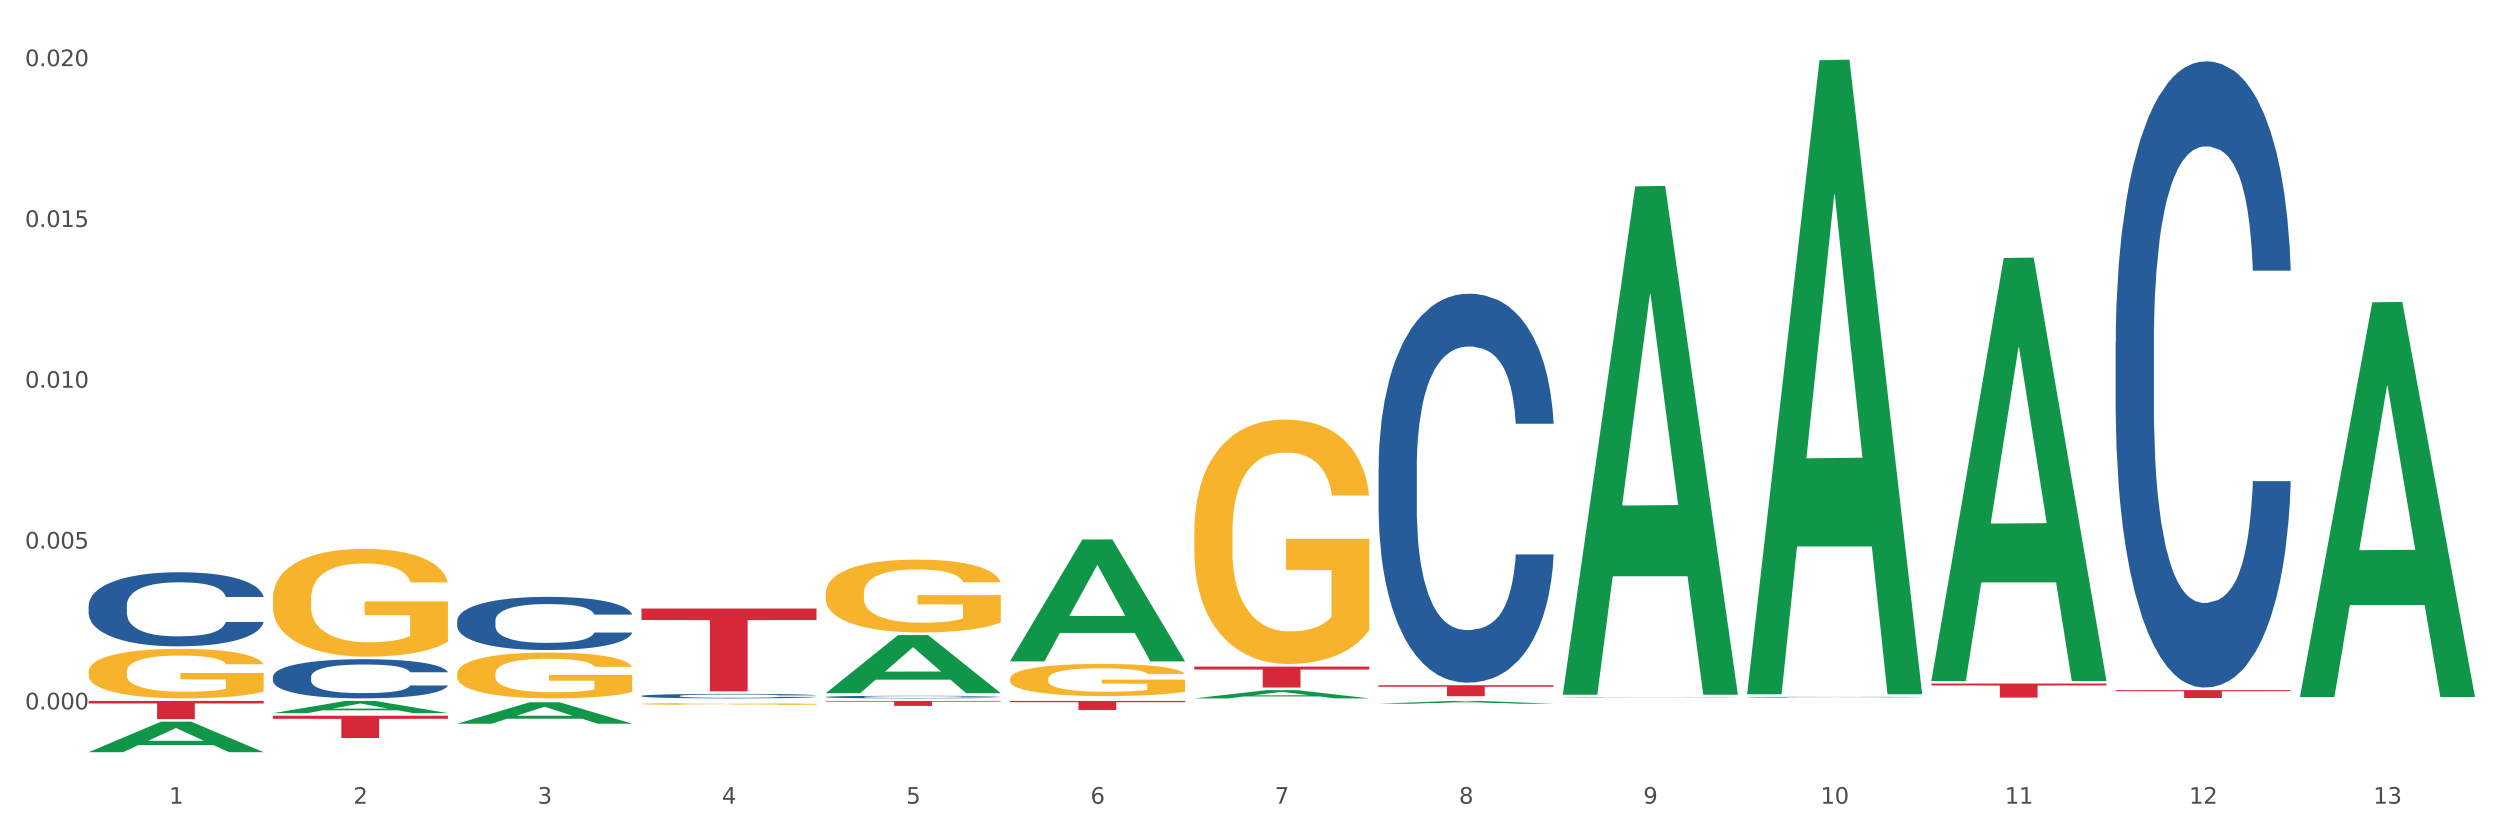<?xml version="1.0" encoding="utf-8" standalone="no"?>
<!DOCTYPE svg PUBLIC "-//W3C//DTD SVG 1.1//EN"
  "http://www.w3.org/Graphics/SVG/1.1/DTD/svg11.dtd">
<svg xmlns:xlink="http://www.w3.org/1999/xlink" width="1080pt" height="360pt" viewBox="0 0 1080 360" xmlns="http://www.w3.org/2000/svg" version="1.1">
 <rect x="0" y="0" width="1080" height="360" fill="#333333" stroke="none"/>
 <defs>
  <style type="text/css">*{stroke-linejoin: round; stroke-linecap: butt}</style>
 </defs>
 <g id="figure_1">
  <g id="patch_1">
   <path d="M 0 360 
L 1080 360 
L 1080 0 
L 0 0 
z
" style="fill: #ffffff; stroke: #ffffff; stroke-linejoin: miter"/>
  </g>
  <g id="axes_1">
   <g id="matplotlib.axis_1">
    <g id="xtick_1">
     <g id="text_1">
      <!-- 1 -->
      <g style="fill: #4d4d4d" transform="translate(73.043 347.204) scale(0.096 -0.096)">
       <defs>
        <path id="DejaVuSans-31" d="M 794 531 
L 1825 531 
L 1825 4091 
L 703 3866 
L 703 4441 
L 1819 4666 
L 2450 4666 
L 2450 531 
L 3481 531 
L 3481 0 
L 794 0 
L 794 531 
z
" transform="scale(0.016)"/>
       </defs>
       <use xlink:href="#DejaVuSans-31"/>
      </g>
     </g>
    </g>
    <g id="xtick_2">
     <g id="text_2">
      <!-- 2 -->
      <g style="fill: #4d4d4d" transform="translate(152.65 347.204) scale(0.096 -0.096)">
       <defs>
        <path id="DejaVuSans-32" d="M 1228 531 
L 3431 531 
L 3431 0 
L 469 0 
L 469 531 
Q 828 903 1448 1529 
Q 2069 2156 2228 2338 
Q 2531 2678 2651 2914 
Q 2772 3150 2772 3378 
Q 2772 3750 2511 3984 
Q 2250 4219 1831 4219 
Q 1534 4219 1204 4116 
Q 875 4013 500 3803 
L 500 4441 
Q 881 4594 1212 4672 
Q 1544 4750 1819 4750 
Q 2544 4750 2975 4387 
Q 3406 4025 3406 3419 
Q 3406 3131 3298 2873 
Q 3191 2616 2906 2266 
Q 2828 2175 2409 1742 
Q 1991 1309 1228 531 
z
" transform="scale(0.016)"/>
       </defs>
       <use xlink:href="#DejaVuSans-32"/>
      </g>
     </g>
    </g>
    <g id="xtick_3">
     <g id="text_3">
      <!-- 3 -->
      <g style="fill: #4d4d4d" transform="translate(232.258 347.204) scale(0.096 -0.096)">
       <defs>
        <path id="DejaVuSans-33" d="M 2597 2516 
Q 3050 2419 3304 2112 
Q 3559 1806 3559 1356 
Q 3559 666 3084 287 
Q 2609 -91 1734 -91 
Q 1441 -91 1130 -33 
Q 819 25 488 141 
L 488 750 
Q 750 597 1062 519 
Q 1375 441 1716 441 
Q 2309 441 2620 675 
Q 2931 909 2931 1356 
Q 2931 1769 2642 2001 
Q 2353 2234 1838 2234 
L 1294 2234 
L 1294 2753 
L 1863 2753 
Q 2328 2753 2575 2939 
Q 2822 3125 2822 3475 
Q 2822 3834 2567 4026 
Q 2313 4219 1838 4219 
Q 1578 4219 1281 4162 
Q 984 4106 628 3988 
L 628 4550 
Q 988 4650 1302 4700 
Q 1616 4750 1894 4750 
Q 2613 4750 3031 4423 
Q 3450 4097 3450 3541 
Q 3450 3153 3228 2886 
Q 3006 2619 2597 2516 
z
" transform="scale(0.016)"/>
       </defs>
       <use xlink:href="#DejaVuSans-33"/>
      </g>
     </g>
    </g>
    <g id="xtick_4">
     <g id="text_4">
      <!-- 4 -->
      <g style="fill: #4d4d4d" transform="translate(311.865 347.204) scale(0.096 -0.096)">
       <defs>
        <path id="DejaVuSans-34" d="M 2419 4116 
L 825 1625 
L 2419 1625 
L 2419 4116 
z
M 2253 4666 
L 3047 4666 
L 3047 1625 
L 3713 1625 
L 3713 1100 
L 3047 1100 
L 3047 0 
L 2419 0 
L 2419 1100 
L 313 1100 
L 313 1709 
L 2253 4666 
z
" transform="scale(0.016)"/>
       </defs>
       <use xlink:href="#DejaVuSans-34"/>
      </g>
     </g>
    </g>
    <g id="xtick_5">
     <g id="text_5">
      <!-- 5 -->
      <g style="fill: #4d4d4d" transform="translate(391.473 347.204) scale(0.096 -0.096)">
       <defs>
        <path id="DejaVuSans-35" d="M 691 4666 
L 3169 4666 
L 3169 4134 
L 1269 4134 
L 1269 2991 
Q 1406 3038 1543 3061 
Q 1681 3084 1819 3084 
Q 2600 3084 3056 2656 
Q 3513 2228 3513 1497 
Q 3513 744 3044 326 
Q 2575 -91 1722 -91 
Q 1428 -91 1123 -41 
Q 819 9 494 109 
L 494 744 
Q 775 591 1075 516 
Q 1375 441 1709 441 
Q 2250 441 2565 725 
Q 2881 1009 2881 1497 
Q 2881 1984 2565 2268 
Q 2250 2553 1709 2553 
Q 1456 2553 1204 2497 
Q 953 2441 691 2322 
L 691 4666 
z
" transform="scale(0.016)"/>
       </defs>
       <use xlink:href="#DejaVuSans-35"/>
      </g>
     </g>
    </g>
    <g id="xtick_6">
     <g id="text_6">
      <!-- 6 -->
      <g style="fill: #4d4d4d" transform="translate(471.08 347.204) scale(0.096 -0.096)">
       <defs>
        <path id="DejaVuSans-36" d="M 2113 2584 
Q 1688 2584 1439 2293 
Q 1191 2003 1191 1497 
Q 1191 994 1439 701 
Q 1688 409 2113 409 
Q 2538 409 2786 701 
Q 3034 994 3034 1497 
Q 3034 2003 2786 2293 
Q 2538 2584 2113 2584 
z
M 3366 4563 
L 3366 3988 
Q 3128 4100 2886 4159 
Q 2644 4219 2406 4219 
Q 1781 4219 1451 3797 
Q 1122 3375 1075 2522 
Q 1259 2794 1537 2939 
Q 1816 3084 2150 3084 
Q 2853 3084 3261 2657 
Q 3669 2231 3669 1497 
Q 3669 778 3244 343 
Q 2819 -91 2113 -91 
Q 1303 -91 875 529 
Q 447 1150 447 2328 
Q 447 3434 972 4092 
Q 1497 4750 2381 4750 
Q 2619 4750 2861 4703 
Q 3103 4656 3366 4563 
z
" transform="scale(0.016)"/>
       </defs>
       <use xlink:href="#DejaVuSans-36"/>
      </g>
     </g>
    </g>
    <g id="xtick_7">
     <g id="text_7">
      <!-- 7 -->
      <g style="fill: #4d4d4d" transform="translate(550.688 347.204) scale(0.096 -0.096)">
       <defs>
        <path id="DejaVuSans-37" d="M 525 4666 
L 3525 4666 
L 3525 4397 
L 1831 0 
L 1172 0 
L 2766 4134 
L 525 4134 
L 525 4666 
z
" transform="scale(0.016)"/>
       </defs>
       <use xlink:href="#DejaVuSans-37"/>
      </g>
     </g>
    </g>
    <g id="xtick_8">
     <g id="text_8">
      <!-- 8 -->
      <g style="fill: #4d4d4d" transform="translate(630.295 347.204) scale(0.096 -0.096)">
       <defs>
        <path id="DejaVuSans-38" d="M 2034 2216 
Q 1584 2216 1326 1975 
Q 1069 1734 1069 1313 
Q 1069 891 1326 650 
Q 1584 409 2034 409 
Q 2484 409 2743 651 
Q 3003 894 3003 1313 
Q 3003 1734 2745 1975 
Q 2488 2216 2034 2216 
z
M 1403 2484 
Q 997 2584 770 2862 
Q 544 3141 544 3541 
Q 544 4100 942 4425 
Q 1341 4750 2034 4750 
Q 2731 4750 3128 4425 
Q 3525 4100 3525 3541 
Q 3525 3141 3298 2862 
Q 3072 2584 2669 2484 
Q 3125 2378 3379 2068 
Q 3634 1759 3634 1313 
Q 3634 634 3220 271 
Q 2806 -91 2034 -91 
Q 1263 -91 848 271 
Q 434 634 434 1313 
Q 434 1759 690 2068 
Q 947 2378 1403 2484 
z
M 1172 3481 
Q 1172 3119 1398 2916 
Q 1625 2713 2034 2713 
Q 2441 2713 2670 2916 
Q 2900 3119 2900 3481 
Q 2900 3844 2670 4047 
Q 2441 4250 2034 4250 
Q 1625 4250 1398 4047 
Q 1172 3844 1172 3481 
z
" transform="scale(0.016)"/>
       </defs>
       <use xlink:href="#DejaVuSans-38"/>
      </g>
     </g>
    </g>
    <g id="xtick_9">
     <g id="text_9">
      <!-- 9 -->
      <g style="fill: #4d4d4d" transform="translate(709.902 347.204) scale(0.096 -0.096)">
       <defs>
        <path id="DejaVuSans-39" d="M 703 97 
L 703 672 
Q 941 559 1184 500 
Q 1428 441 1663 441 
Q 2288 441 2617 861 
Q 2947 1281 2994 2138 
Q 2813 1869 2534 1725 
Q 2256 1581 1919 1581 
Q 1219 1581 811 2004 
Q 403 2428 403 3163 
Q 403 3881 828 4315 
Q 1253 4750 1959 4750 
Q 2769 4750 3195 4129 
Q 3622 3509 3622 2328 
Q 3622 1225 3098 567 
Q 2575 -91 1691 -91 
Q 1453 -91 1209 -44 
Q 966 3 703 97 
z
M 1959 2075 
Q 2384 2075 2632 2365 
Q 2881 2656 2881 3163 
Q 2881 3666 2632 3958 
Q 2384 4250 1959 4250 
Q 1534 4250 1286 3958 
Q 1038 3666 1038 3163 
Q 1038 2656 1286 2365 
Q 1534 2075 1959 2075 
z
" transform="scale(0.016)"/>
       </defs>
       <use xlink:href="#DejaVuSans-39"/>
      </g>
     </g>
    </g>
    <g id="xtick_10">
     <g id="text_10">
      <!-- 10 -->
      <g style="fill: #4d4d4d" transform="translate(786.456 347.204) scale(0.096 -0.096)">
       <defs>
        <path id="DejaVuSans-30" d="M 2034 4250 
Q 1547 4250 1301 3770 
Q 1056 3291 1056 2328 
Q 1056 1369 1301 889 
Q 1547 409 2034 409 
Q 2525 409 2770 889 
Q 3016 1369 3016 2328 
Q 3016 3291 2770 3770 
Q 2525 4250 2034 4250 
z
M 2034 4750 
Q 2819 4750 3233 4129 
Q 3647 3509 3647 2328 
Q 3647 1150 3233 529 
Q 2819 -91 2034 -91 
Q 1250 -91 836 529 
Q 422 1150 422 2328 
Q 422 3509 836 4129 
Q 1250 4750 2034 4750 
z
" transform="scale(0.016)"/>
       </defs>
       <use xlink:href="#DejaVuSans-31"/>
       <use xlink:href="#DejaVuSans-30" transform="translate(63.623 0)"/>
      </g>
     </g>
    </g>
    <g id="xtick_11">
     <g id="text_11">
      <!-- 11 -->
      <g style="fill: #4d4d4d" transform="translate(866.063 347.204) scale(0.096 -0.096)">
       <use xlink:href="#DejaVuSans-31"/>
       <use xlink:href="#DejaVuSans-31" transform="translate(63.623 0)"/>
      </g>
     </g>
    </g>
    <g id="xtick_12">
     <g id="text_12">
      <!-- 12 -->
      <g style="fill: #4d4d4d" transform="translate(945.671 347.204) scale(0.096 -0.096)">
       <use xlink:href="#DejaVuSans-31"/>
       <use xlink:href="#DejaVuSans-32" transform="translate(63.623 0)"/>
      </g>
     </g>
    </g>
    <g id="xtick_13">
     <g id="text_13">
      <!-- 13 -->
      <g style="fill: #4d4d4d" transform="translate(1025.278 347.204) scale(0.096 -0.096)">
       <use xlink:href="#DejaVuSans-31"/>
       <use xlink:href="#DejaVuSans-33" transform="translate(63.623 0)"/>
      </g>
     </g>
    </g>
    <g id="xtick_14"/>
    <g id="xtick_15"/>
    <g id="xtick_16"/>
    <g id="xtick_17"/>
    <g id="xtick_18"/>
    <g id="xtick_19"/>
    <g id="xtick_20"/>
    <g id="xtick_21"/>
    <g id="xtick_22"/>
    <g id="xtick_23"/>
    <g id="xtick_24"/>
    <g id="xtick_25"/>
   </g>
   <g id="matplotlib.axis_2">
    <g id="ytick_1">
     <g id="text_14">
      <!-- 0.000 -->
      <g style="fill: #4d4d4d" transform="translate(10.8 306.452) scale(0.096 -0.096)">
       <defs>
        <path id="DejaVuSans-2e" d="M 684 794 
L 1344 794 
L 1344 0 
L 684 0 
L 684 794 
z
" transform="scale(0.016)"/>
       </defs>
       <use xlink:href="#DejaVuSans-30"/>
       <use xlink:href="#DejaVuSans-2e" transform="translate(63.623 0)"/>
       <use xlink:href="#DejaVuSans-30" transform="translate(95.41 0)"/>
       <use xlink:href="#DejaVuSans-30" transform="translate(159.033 0)"/>
       <use xlink:href="#DejaVuSans-30" transform="translate(222.656 0)"/>
      </g>
     </g>
    </g>
    <g id="ytick_2">
     <g id="text_15">
      <!-- 0.005 -->
      <g style="fill: #4d4d4d" transform="translate(10.8 236.984) scale(0.096 -0.096)">
       <use xlink:href="#DejaVuSans-30"/>
       <use xlink:href="#DejaVuSans-2e" transform="translate(63.623 0)"/>
       <use xlink:href="#DejaVuSans-30" transform="translate(95.41 0)"/>
       <use xlink:href="#DejaVuSans-30" transform="translate(159.033 0)"/>
       <use xlink:href="#DejaVuSans-35" transform="translate(222.656 0)"/>
      </g>
     </g>
    </g>
    <g id="ytick_3">
     <g id="text_16">
      <!-- 0.010 -->
      <g style="fill: #4d4d4d" transform="translate(10.8 167.515) scale(0.096 -0.096)">
       <use xlink:href="#DejaVuSans-30"/>
       <use xlink:href="#DejaVuSans-2e" transform="translate(63.623 0)"/>
       <use xlink:href="#DejaVuSans-30" transform="translate(95.41 0)"/>
       <use xlink:href="#DejaVuSans-31" transform="translate(159.033 0)"/>
       <use xlink:href="#DejaVuSans-30" transform="translate(222.656 0)"/>
      </g>
     </g>
    </g>
    <g id="ytick_4">
     <g id="text_17">
      <!-- 0.015 -->
      <g style="fill: #4d4d4d" transform="translate(10.8 98.047) scale(0.096 -0.096)">
       <use xlink:href="#DejaVuSans-30"/>
       <use xlink:href="#DejaVuSans-2e" transform="translate(63.623 0)"/>
       <use xlink:href="#DejaVuSans-30" transform="translate(95.41 0)"/>
       <use xlink:href="#DejaVuSans-31" transform="translate(159.033 0)"/>
       <use xlink:href="#DejaVuSans-35" transform="translate(222.656 0)"/>
      </g>
     </g>
    </g>
    <g id="ytick_5">
     <g id="text_18">
      <!-- 0.020 -->
      <g style="fill: #4d4d4d" transform="translate(10.8 28.579) scale(0.096 -0.096)">
       <use xlink:href="#DejaVuSans-30"/>
       <use xlink:href="#DejaVuSans-2e" transform="translate(63.623 0)"/>
       <use xlink:href="#DejaVuSans-30" transform="translate(95.41 0)"/>
       <use xlink:href="#DejaVuSans-32" transform="translate(159.033 0)"/>
       <use xlink:href="#DejaVuSans-30" transform="translate(222.656 0)"/>
      </g>
     </g>
    </g>
    <g id="ytick_6"/>
    <g id="ytick_7"/>
    <g id="ytick_8"/>
    <g id="ytick_9"/>
   </g>
   <g id="PolyCollection_1">
    <path d="M 38.283 324.925 
L 38.361 324.912 
L 69.547 311.756 
L 82.49 311.744 
L 113.91 324.95 
L 98.941 324.95 
L 92.158 321.874 
L 59.958 321.874 
L 59.724 321.924 
L 53.175 324.95 
L 38.283 324.95 
L 38.283 324.925 
L 64.012 320.039 
L 88.103 320.027 
L 76.175 314.558 
L 76.019 314.534 
L 75.863 314.571 
L 63.934 320.027 
L 64.012 320.039 
L 38.283 324.925 
z
" clip-path="url(#pe3349a9a15)" style="fill: #109648"/>
    <path d="M 675.143 301.312 
L 675.232 301.312 
L 675.232 301.307 
L 675.5 301.3 
L 676.484 301.289 
L 677.735 301.28 
L 679.881 301.269 
L 681.043 301.265 
L 682.563 301.26 
L 685.691 301.252 
L 689.267 301.246 
L 691.77 301.242 
L 693.647 301.24 
L 697.849 301.235 
L 700.263 301.234 
L 702.766 301.232 
L 704.911 301.231 
L 708.487 301.23 
L 711.347 301.229 
L 714.655 301.229 
L 717.426 301.229 
L 721.091 301.23 
L 726.455 301.232 
L 728.511 301.233 
L 731.282 301.235 
L 734.143 301.238 
L 736.467 301.241 
L 739.149 301.244 
L 741.92 301.25 
L 744.602 301.256 
L 746.479 301.262 
L 747.999 301.268 
L 749.34 301.275 
L 750.323 301.284 
L 750.77 301.291 
L 734.411 301.291 
L 733.964 301.284 
L 733.07 301.278 
L 732.176 301.273 
L 731.193 301.269 
L 729.673 301.265 
L 728.332 301.263 
L 726.097 301.259 
L 724.041 301.257 
L 722.343 301.256 
L 720.287 301.255 
L 715.906 301.254 
L 712.778 301.254 
L 710.811 301.255 
L 708.397 301.255 
L 706.341 301.257 
L 703.928 301.259 
L 702.05 301.261 
L 700.173 301.264 
L 699.1 301.266 
L 697.491 301.269 
L 696.419 301.272 
L 694.988 301.277 
L 694.184 301.281 
L 692.753 301.291 
L 692.128 301.298 
L 691.86 301.303 
L 691.681 301.308 
L 691.681 301.334 
L 692.217 301.346 
L 692.664 301.351 
L 693.379 301.357 
L 694.72 301.364 
L 696.687 301.371 
L 698.743 301.376 
L 700.441 301.38 
L 702.05 301.382 
L 703.66 301.384 
L 705.626 301.385 
L 707.235 301.386 
L 709.649 301.387 
L 712.51 301.388 
L 714.744 301.388 
L 719.303 301.387 
L 721.359 301.386 
L 723.326 301.385 
L 725.472 301.383 
L 727.17 301.381 
L 728.153 301.38 
L 729.763 301.377 
L 731.014 301.373 
L 732.087 301.369 
L 732.802 301.366 
L 733.606 301.361 
L 734.232 301.355 
L 734.411 301.352 
L 750.77 301.352 
L 750.412 301.358 
L 749.787 301.364 
L 748.535 301.372 
L 747.552 301.377 
L 746.032 301.382 
L 744.423 301.387 
L 742.188 301.392 
L 740.132 301.396 
L 737.987 301.399 
L 735.662 301.402 
L 731.461 301.406 
L 729.941 301.408 
L 726.723 301.41 
L 724.22 301.411 
L 720.555 301.412 
L 716.8 301.413 
L 712.867 301.413 
L 709.381 301.412 
L 705.537 301.411 
L 703.123 301.41 
L 700.441 301.409 
L 697.313 301.407 
L 694.363 301.404 
L 691.591 301.4 
L 688.999 301.396 
L 686.585 301.392 
L 683.457 301.385 
L 681.132 301.378 
L 679.434 301.371 
L 678.272 301.366 
L 677.11 301.359 
L 676.484 301.354 
L 675.5 301.342 
L 675.143 301.331 
L 675.143 301.312 
z
" clip-path="url(#pe3349a9a15)" style="fill: #255c99"/>
    <path d="M 595.535 202.376 
L 595.625 202.223 
L 595.625 197.926 
L 595.893 192.095 
L 596.876 181.354 
L 598.128 173.222 
L 600.273 163.708 
L 601.435 159.718 
L 602.955 155.268 
L 606.084 148.057 
L 609.66 141.919 
L 612.163 138.543 
L 614.04 136.395 
L 618.241 132.559 
L 620.655 130.871 
L 623.158 129.49 
L 625.304 128.569 
L 628.879 127.495 
L 631.74 127.035 
L 635.047 126.881 
L 637.819 127.035 
L 641.484 127.648 
L 646.847 129.49 
L 648.904 130.564 
L 651.675 132.405 
L 654.535 134.86 
L 656.86 137.315 
L 659.541 140.845 
L 662.313 145.448 
L 664.994 151.279 
L 666.872 156.65 
L 668.391 162.327 
L 669.732 169.232 
L 670.716 176.751 
L 671.163 183.042 
L 654.803 183.042 
L 654.357 177.365 
L 653.463 171.227 
L 652.569 167.084 
L 651.585 163.708 
L 650.066 159.872 
L 648.725 157.417 
L 646.49 154.501 
L 644.434 152.66 
L 642.735 151.586 
L 640.679 150.665 
L 636.299 149.744 
L 633.17 149.744 
L 631.204 150.051 
L 628.79 150.819 
L 626.734 151.893 
L 624.32 153.734 
L 622.443 155.729 
L 620.566 158.337 
L 619.493 160.179 
L 617.884 163.555 
L 616.811 166.317 
L 615.381 171.073 
L 614.576 174.449 
L 613.146 183.196 
L 612.52 189.64 
L 612.252 194.09 
L 612.073 199 
L 612.073 222.938 
L 612.61 233.679 
L 613.057 238.283 
L 613.772 243.5 
L 615.113 250.251 
L 617.079 256.849 
L 619.135 261.606 
L 620.834 264.522 
L 622.443 266.67 
L 624.052 268.358 
L 626.019 269.892 
L 627.628 270.813 
L 630.041 271.734 
L 632.902 272.194 
L 635.137 272.194 
L 639.696 271.427 
L 641.752 270.66 
L 643.719 269.585 
L 645.864 267.898 
L 647.563 266.056 
L 648.546 264.675 
L 650.155 261.76 
L 651.407 258.691 
L 652.479 255.162 
L 653.194 252.093 
L 653.999 247.489 
L 654.625 242.272 
L 654.803 239.51 
L 671.163 239.51 
L 670.805 245.034 
L 670.179 250.405 
L 668.928 257.617 
L 667.944 261.76 
L 666.425 266.823 
L 664.816 271.12 
L 662.581 275.877 
L 660.525 279.406 
L 658.379 282.475 
L 656.055 285.237 
L 651.853 289.073 
L 650.334 290.147 
L 647.116 291.988 
L 644.613 293.063 
L 640.947 294.137 
L 637.193 294.75 
L 633.26 294.904 
L 629.773 294.597 
L 625.929 293.676 
L 623.516 292.756 
L 620.834 291.375 
L 617.705 289.226 
L 614.755 286.618 
L 611.984 283.549 
L 609.391 280.02 
L 606.978 276.03 
L 603.849 269.432 
L 601.525 262.987 
L 599.826 257.003 
L 598.664 251.939 
L 597.502 245.494 
L 596.876 241.045 
L 595.893 230.303 
L 595.535 220.329 
L 595.535 202.376 
z
" clip-path="url(#pe3349a9a15)" style="fill: #255c99"/>
    <path d="M 356.713 301.084 
L 356.802 301.083 
L 356.802 301.054 
L 357.071 301.016 
L 358.054 300.945 
L 359.305 300.891 
L 361.451 300.828 
L 362.613 300.801 
L 364.133 300.772 
L 367.261 300.724 
L 370.837 300.684 
L 373.34 300.661 
L 375.217 300.647 
L 379.419 300.622 
L 381.833 300.61 
L 384.336 300.601 
L 386.481 300.595 
L 390.057 300.588 
L 392.917 300.585 
L 396.225 300.584 
L 398.996 300.585 
L 402.661 300.589 
L 408.025 300.601 
L 410.081 300.608 
L 412.852 300.621 
L 415.713 300.637 
L 418.037 300.653 
L 420.719 300.677 
L 423.49 300.707 
L 426.172 300.746 
L 428.049 300.781 
L 429.569 300.819 
L 430.91 300.864 
L 431.893 300.914 
L 432.34 300.956 
L 415.981 300.956 
L 415.534 300.918 
L 414.64 300.878 
L 413.746 300.85 
L 412.763 300.828 
L 411.243 300.802 
L 409.902 300.786 
L 407.667 300.767 
L 405.611 300.755 
L 403.913 300.748 
L 401.857 300.742 
L 397.477 300.735 
L 394.348 300.735 
L 392.381 300.737 
L 389.967 300.743 
L 387.911 300.75 
L 385.498 300.762 
L 383.62 300.775 
L 381.743 300.792 
L 380.67 300.805 
L 379.061 300.827 
L 377.989 300.845 
L 376.558 300.877 
L 375.754 300.899 
L 374.324 300.957 
L 373.698 301 
L 373.43 301.029 
L 373.251 301.062 
L 373.251 301.22 
L 373.787 301.291 
L 374.234 301.322 
L 374.949 301.356 
L 376.29 301.401 
L 378.257 301.445 
L 380.313 301.476 
L 382.011 301.495 
L 383.62 301.51 
L 385.23 301.521 
L 387.196 301.531 
L 388.805 301.537 
L 391.219 301.543 
L 394.08 301.546 
L 396.314 301.546 
L 400.873 301.541 
L 402.93 301.536 
L 404.896 301.529 
L 407.042 301.518 
L 408.74 301.506 
L 409.723 301.496 
L 411.333 301.477 
L 412.584 301.457 
L 413.657 301.433 
L 414.372 301.413 
L 415.176 301.383 
L 415.802 301.348 
L 415.981 301.33 
L 432.34 301.33 
L 431.983 301.366 
L 431.357 301.402 
L 430.105 301.45 
L 429.122 301.477 
L 427.602 301.511 
L 425.993 301.539 
L 423.758 301.571 
L 421.702 301.594 
L 419.557 301.614 
L 417.233 301.632 
L 413.031 301.658 
L 411.511 301.665 
L 408.293 301.677 
L 405.79 301.684 
L 402.125 301.691 
L 398.37 301.695 
L 394.437 301.697 
L 390.951 301.694 
L 387.107 301.688 
L 384.693 301.682 
L 382.011 301.673 
L 378.883 301.659 
L 375.933 301.642 
L 373.161 301.621 
L 370.569 301.598 
L 368.155 301.572 
L 365.027 301.528 
L 362.702 301.485 
L 361.004 301.446 
L 359.842 301.412 
L 358.68 301.369 
L 358.054 301.34 
L 357.071 301.269 
L 356.713 301.203 
L 356.713 301.084 
z
" clip-path="url(#pe3349a9a15)" style="fill: #255c99"/>
    <path d="M 277.105 300.626 
L 277.195 300.624 
L 277.195 300.575 
L 277.463 300.507 
L 278.446 300.383 
L 279.698 300.289 
L 281.843 300.179 
L 283.005 300.132 
L 284.525 300.081 
L 287.654 299.998 
L 291.23 299.927 
L 293.733 299.888 
L 295.61 299.863 
L 299.811 299.818 
L 302.225 299.799 
L 304.728 299.783 
L 306.874 299.772 
L 310.449 299.76 
L 313.31 299.754 
L 316.618 299.753 
L 319.389 299.754 
L 323.054 299.761 
L 328.417 299.783 
L 330.474 299.795 
L 333.245 299.816 
L 336.105 299.845 
L 338.43 299.873 
L 341.111 299.914 
L 343.883 299.967 
L 346.564 300.035 
L 348.442 300.097 
L 349.961 300.163 
L 351.302 300.243 
L 352.286 300.33 
L 352.733 300.402 
L 336.374 300.402 
L 335.927 300.337 
L 335.033 300.266 
L 334.139 300.218 
L 333.155 300.179 
L 331.636 300.134 
L 330.295 300.106 
L 328.06 300.072 
L 326.004 300.051 
L 324.305 300.038 
L 322.249 300.028 
L 317.869 300.017 
L 314.74 300.017 
L 312.774 300.021 
L 310.36 300.03 
L 308.304 300.042 
L 305.89 300.063 
L 304.013 300.086 
L 302.136 300.117 
L 301.063 300.138 
L 299.454 300.177 
L 298.381 300.209 
L 296.951 300.264 
L 296.146 300.303 
L 294.716 300.404 
L 294.09 300.479 
L 293.822 300.53 
L 293.643 300.587 
L 293.643 300.864 
L 294.18 300.988 
L 294.627 301.041 
L 295.342 301.102 
L 296.683 301.18 
L 298.649 301.256 
L 300.705 301.311 
L 302.404 301.345 
L 304.013 301.37 
L 305.622 301.389 
L 307.589 301.407 
L 309.198 301.418 
L 311.611 301.428 
L 314.472 301.434 
L 316.707 301.434 
L 321.266 301.425 
L 323.322 301.416 
L 325.289 301.404 
L 327.434 301.384 
L 329.133 301.363 
L 330.116 301.347 
L 331.725 301.313 
L 332.977 301.278 
L 334.049 301.237 
L 334.764 301.201 
L 335.569 301.148 
L 336.195 301.088 
L 336.374 301.056 
L 352.733 301.056 
L 352.375 301.12 
L 351.749 301.182 
L 350.498 301.265 
L 349.514 301.313 
L 347.995 301.372 
L 346.386 301.421 
L 344.151 301.476 
L 342.095 301.517 
L 339.949 301.553 
L 337.625 301.585 
L 333.424 301.629 
L 331.904 301.641 
L 328.686 301.663 
L 326.183 301.675 
L 322.517 301.688 
L 318.763 301.695 
L 314.83 301.697 
L 311.343 301.693 
L 307.499 301.682 
L 305.086 301.672 
L 302.404 301.656 
L 299.275 301.631 
L 296.325 301.601 
L 293.554 301.565 
L 290.962 301.524 
L 288.548 301.478 
L 285.419 301.402 
L 283.095 301.327 
L 281.396 301.258 
L 280.234 301.199 
L 279.072 301.125 
L 278.446 301.073 
L 277.463 300.949 
L 277.105 300.834 
L 277.105 300.626 
z
" clip-path="url(#pe3349a9a15)" style="fill: #255c99"/>
    <path d="M 197.498 268.164 
L 197.587 268.143 
L 197.587 267.556 
L 197.856 266.758 
L 198.839 265.29 
L 200.09 264.178 
L 202.236 262.878 
L 203.398 262.332 
L 204.918 261.724 
L 208.046 260.738 
L 211.622 259.899 
L 214.125 259.438 
L 216.002 259.144 
L 220.204 258.62 
L 222.618 258.389 
L 225.121 258.2 
L 227.266 258.074 
L 230.842 257.927 
L 233.702 257.864 
L 237.01 257.843 
L 239.781 257.864 
L 243.446 257.948 
L 248.81 258.2 
L 250.866 258.347 
L 253.637 258.599 
L 256.498 258.934 
L 258.822 259.27 
L 261.504 259.752 
L 264.275 260.382 
L 266.957 261.179 
L 268.834 261.913 
L 270.354 262.689 
L 271.695 263.633 
L 272.678 264.661 
L 273.125 265.521 
L 256.766 265.521 
L 256.319 264.745 
L 255.425 263.906 
L 254.531 263.339 
L 253.548 262.878 
L 252.028 262.353 
L 250.687 262.018 
L 248.452 261.619 
L 246.396 261.368 
L 244.698 261.221 
L 242.642 261.095 
L 238.262 260.969 
L 235.133 260.969 
L 233.166 261.011 
L 230.752 261.116 
L 228.696 261.263 
L 226.283 261.514 
L 224.406 261.787 
L 222.528 262.144 
L 221.456 262.395 
L 219.846 262.857 
L 218.774 263.234 
L 217.343 263.885 
L 216.539 264.346 
L 215.109 265.542 
L 214.483 266.423 
L 214.215 267.031 
L 214.036 267.702 
L 214.036 270.975 
L 214.572 272.443 
L 215.019 273.072 
L 215.734 273.786 
L 217.075 274.709 
L 219.042 275.611 
L 221.098 276.261 
L 222.796 276.659 
L 224.406 276.953 
L 226.015 277.184 
L 227.981 277.394 
L 229.59 277.519 
L 232.004 277.645 
L 234.865 277.708 
L 237.099 277.708 
L 241.658 277.603 
L 243.715 277.498 
L 245.681 277.352 
L 247.827 277.121 
L 249.525 276.869 
L 250.508 276.68 
L 252.118 276.282 
L 253.369 275.862 
L 254.442 275.38 
L 255.157 274.96 
L 255.961 274.331 
L 256.587 273.618 
L 256.766 273.24 
L 273.125 273.24 
L 272.768 273.995 
L 272.142 274.73 
L 270.89 275.715 
L 269.907 276.282 
L 268.387 276.974 
L 266.778 277.561 
L 264.543 278.212 
L 262.487 278.694 
L 260.342 279.114 
L 258.018 279.491 
L 253.816 280.016 
L 252.296 280.162 
L 249.078 280.414 
L 246.575 280.561 
L 242.91 280.708 
L 239.155 280.792 
L 235.222 280.813 
L 231.736 280.771 
L 227.892 280.645 
L 225.478 280.519 
L 222.796 280.33 
L 219.668 280.037 
L 216.718 279.68 
L 213.946 279.26 
L 211.354 278.778 
L 208.94 278.233 
L 205.812 277.331 
L 203.487 276.45 
L 201.789 275.632 
L 200.627 274.939 
L 199.465 274.058 
L 198.839 273.45 
L 197.856 271.982 
L 197.498 270.618 
L 197.498 268.164 
z
" clip-path="url(#pe3349a9a15)" style="fill: #255c99"/>
    <path d="M 117.89 292.379 
L 117.98 292.363 
L 117.98 291.93 
L 118.248 291.343 
L 119.231 290.261 
L 120.483 289.442 
L 122.628 288.484 
L 123.79 288.083 
L 125.31 287.635 
L 128.439 286.908 
L 132.015 286.29 
L 134.518 285.95 
L 136.395 285.734 
L 140.597 285.348 
L 143.01 285.178 
L 145.513 285.038 
L 147.659 284.946 
L 151.234 284.838 
L 154.095 284.791 
L 157.403 284.776 
L 160.174 284.791 
L 163.839 284.853 
L 169.203 285.038 
L 171.259 285.147 
L 174.03 285.332 
L 176.89 285.579 
L 179.215 285.827 
L 181.896 286.182 
L 184.668 286.646 
L 187.349 287.233 
L 189.227 287.774 
L 190.746 288.345 
L 192.087 289.041 
L 193.071 289.798 
L 193.518 290.431 
L 177.159 290.431 
L 176.712 289.86 
L 175.818 289.242 
L 174.924 288.824 
L 173.94 288.484 
L 172.421 288.098 
L 171.08 287.851 
L 168.845 287.557 
L 166.789 287.372 
L 165.09 287.264 
L 163.034 287.171 
L 158.654 287.078 
L 155.525 287.078 
L 153.559 287.109 
L 151.145 287.186 
L 149.089 287.295 
L 146.675 287.48 
L 144.798 287.681 
L 142.921 287.944 
L 141.848 288.129 
L 140.239 288.469 
L 139.166 288.747 
L 137.736 289.226 
L 136.931 289.566 
L 135.501 290.447 
L 134.875 291.096 
L 134.607 291.544 
L 134.428 292.039 
L 134.428 294.449 
L 134.965 295.531 
L 135.412 295.994 
L 136.127 296.52 
L 137.468 297.2 
L 139.434 297.864 
L 141.49 298.343 
L 143.189 298.637 
L 144.798 298.853 
L 146.407 299.023 
L 148.374 299.178 
L 149.983 299.27 
L 152.396 299.363 
L 155.257 299.409 
L 157.492 299.409 
L 162.051 299.332 
L 164.107 299.255 
L 166.074 299.147 
L 168.219 298.977 
L 169.918 298.791 
L 170.901 298.652 
L 172.51 298.359 
L 173.762 298.05 
L 174.834 297.694 
L 175.549 297.385 
L 176.354 296.922 
L 176.98 296.396 
L 177.159 296.118 
L 193.518 296.118 
L 193.16 296.674 
L 192.534 297.215 
L 191.283 297.941 
L 190.299 298.359 
L 188.78 298.869 
L 187.171 299.301 
L 184.936 299.78 
L 182.88 300.136 
L 180.734 300.445 
L 178.41 300.723 
L 174.209 301.109 
L 172.689 301.217 
L 169.471 301.403 
L 166.968 301.511 
L 163.303 301.619 
L 159.548 301.681 
L 155.615 301.697 
L 152.128 301.666 
L 148.284 301.573 
L 145.871 301.48 
L 143.189 301.341 
L 140.06 301.125 
L 137.11 300.862 
L 134.339 300.553 
L 131.747 300.198 
L 129.333 299.796 
L 126.204 299.131 
L 123.88 298.482 
L 122.181 297.88 
L 121.019 297.37 
L 119.857 296.721 
L 119.231 296.273 
L 118.248 295.191 
L 117.89 294.186 
L 117.89 292.379 
z
" clip-path="url(#pe3349a9a15)" style="fill: #255c99"/>
    <path d="M 38.283 261.593 
L 38.372 261.564 
L 38.372 260.746 
L 38.641 259.635 
L 39.624 257.589 
L 40.875 256.041 
L 43.021 254.229 
L 44.183 253.469 
L 45.703 252.621 
L 48.831 251.248 
L 52.407 250.079 
L 54.91 249.436 
L 56.788 249.027 
L 60.989 248.296 
L 63.403 247.975 
L 65.906 247.712 
L 68.051 247.536 
L 71.627 247.332 
L 74.487 247.244 
L 77.795 247.215 
L 80.566 247.244 
L 84.231 247.361 
L 89.595 247.712 
L 91.651 247.916 
L 94.422 248.267 
L 97.283 248.734 
L 99.607 249.202 
L 102.289 249.874 
L 105.06 250.751 
L 107.742 251.861 
L 109.619 252.884 
L 111.139 253.966 
L 112.48 255.281 
L 113.463 256.713 
L 113.91 257.911 
L 97.551 257.911 
L 97.104 256.83 
L 96.21 255.661 
L 95.316 254.872 
L 94.333 254.229 
L 92.813 253.498 
L 91.472 253.03 
L 89.237 252.475 
L 87.181 252.124 
L 85.483 251.92 
L 83.427 251.745 
L 79.047 251.569 
L 75.918 251.569 
L 73.951 251.628 
L 71.537 251.774 
L 69.481 251.978 
L 67.068 252.329 
L 65.191 252.709 
L 63.313 253.206 
L 62.241 253.556 
L 60.631 254.199 
L 59.559 254.725 
L 58.128 255.631 
L 57.324 256.274 
L 55.894 257.94 
L 55.268 259.168 
L 55 260.015 
L 54.821 260.95 
L 54.821 265.509 
L 55.357 267.555 
L 55.804 268.432 
L 56.519 269.425 
L 57.86 270.711 
L 59.827 271.968 
L 61.883 272.874 
L 63.581 273.429 
L 65.191 273.838 
L 66.8 274.16 
L 68.766 274.452 
L 70.375 274.627 
L 72.789 274.803 
L 75.65 274.89 
L 77.884 274.89 
L 82.444 274.744 
L 84.5 274.598 
L 86.466 274.394 
L 88.612 274.072 
L 90.31 273.721 
L 91.293 273.458 
L 92.903 272.903 
L 94.154 272.319 
L 95.227 271.646 
L 95.942 271.062 
L 96.747 270.185 
L 97.372 269.192 
L 97.551 268.666 
L 113.91 268.666 
L 113.553 269.718 
L 112.927 270.741 
L 111.675 272.114 
L 110.692 272.903 
L 109.172 273.868 
L 107.563 274.686 
L 105.328 275.592 
L 103.272 276.264 
L 101.127 276.848 
L 98.803 277.375 
L 94.601 278.105 
L 93.081 278.31 
L 89.863 278.66 
L 87.36 278.865 
L 83.695 279.07 
L 79.94 279.186 
L 76.007 279.216 
L 72.521 279.157 
L 68.677 278.982 
L 66.263 278.807 
L 63.581 278.543 
L 60.453 278.134 
L 57.503 277.638 
L 54.731 277.053 
L 52.139 276.381 
L 49.725 275.621 
L 46.597 274.364 
L 44.272 273.137 
L 42.574 271.997 
L 41.412 271.033 
L 40.25 269.805 
L 39.624 268.958 
L 38.641 266.912 
L 38.283 265.013 
L 38.283 261.593 
z
" clip-path="url(#pe3349a9a15)" style="fill: #255c99"/>
    <path d="M 754.75 301.185 
L 754.84 301.184 
L 754.84 301.176 
L 755.108 301.165 
L 756.091 301.144 
L 757.343 301.128 
L 759.488 301.109 
L 760.65 301.102 
L 762.17 301.093 
L 765.299 301.079 
L 768.875 301.067 
L 771.378 301.06 
L 773.255 301.056 
L 777.456 301.049 
L 779.87 301.046 
L 782.373 301.043 
L 784.519 301.041 
L 788.094 301.039 
L 790.955 301.038 
L 794.262 301.038 
L 797.034 301.038 
L 800.699 301.039 
L 806.062 301.043 
L 808.118 301.045 
L 810.89 301.049 
L 813.75 301.053 
L 816.075 301.058 
L 818.756 301.065 
L 821.528 301.074 
L 824.209 301.085 
L 826.087 301.096 
L 827.606 301.107 
L 828.947 301.12 
L 829.931 301.135 
L 830.378 301.147 
L 814.018 301.147 
L 813.572 301.136 
L 812.678 301.124 
L 811.784 301.116 
L 810.8 301.109 
L 809.281 301.102 
L 807.94 301.097 
L 805.705 301.092 
L 803.649 301.088 
L 801.95 301.086 
L 799.894 301.084 
L 795.514 301.082 
L 792.385 301.082 
L 790.419 301.083 
L 788.005 301.084 
L 785.949 301.086 
L 783.535 301.09 
L 781.658 301.094 
L 779.781 301.099 
L 778.708 301.103 
L 777.099 301.109 
L 776.026 301.114 
L 774.596 301.124 
L 773.791 301.13 
L 772.361 301.147 
L 771.735 301.16 
L 771.467 301.168 
L 771.288 301.178 
L 771.288 301.225 
L 771.825 301.245 
L 772.272 301.254 
L 772.987 301.265 
L 774.328 301.278 
L 776.294 301.291 
L 778.35 301.3 
L 780.049 301.305 
L 781.658 301.31 
L 783.267 301.313 
L 785.234 301.316 
L 786.843 301.318 
L 789.256 301.319 
L 792.117 301.32 
L 794.352 301.32 
L 798.911 301.319 
L 800.967 301.317 
L 802.934 301.315 
L 805.079 301.312 
L 806.778 301.308 
L 807.761 301.306 
L 809.37 301.3 
L 810.622 301.294 
L 811.694 301.287 
L 812.409 301.281 
L 813.214 301.272 
L 813.84 301.262 
L 814.018 301.257 
L 830.378 301.257 
L 830.02 301.268 
L 829.394 301.278 
L 828.143 301.292 
L 827.159 301.3 
L 825.64 301.31 
L 824.031 301.318 
L 821.796 301.328 
L 819.74 301.334 
L 817.594 301.34 
L 815.27 301.346 
L 811.068 301.353 
L 809.549 301.355 
L 806.331 301.359 
L 803.828 301.361 
L 800.162 301.363 
L 796.408 301.364 
L 792.475 301.365 
L 788.988 301.364 
L 785.144 301.362 
L 782.731 301.36 
L 780.049 301.358 
L 776.92 301.354 
L 773.97 301.348 
L 771.199 301.342 
L 768.606 301.336 
L 766.193 301.328 
L 763.064 301.315 
L 760.74 301.302 
L 759.041 301.291 
L 757.879 301.281 
L 756.717 301.268 
L 756.091 301.26 
L 755.108 301.239 
L 754.75 301.22 
L 754.75 301.185 
z
" clip-path="url(#pe3349a9a15)" style="fill: #255c99"/>
    <path d="M 38.283 302.805 
L 113.91 302.805 
L 113.91 303.893 
L 84.161 303.9 
L 84.161 310.635 
L 67.853 310.635 
L 67.853 303.9 
L 38.283 303.893 
L 38.283 302.812 
L 38.283 302.805 
z
" clip-path="url(#pe3349a9a15)" style="fill: #d62839"/>
    <path d="M 277.105 262.892 
L 352.733 262.892 
L 352.733 267.86 
L 322.984 267.894 
L 322.984 298.644 
L 306.675 298.644 
L 306.675 267.894 
L 277.105 267.86 
L 277.105 262.926 
L 277.105 262.892 
z
" clip-path="url(#pe3349a9a15)" style="fill: #d62839"/>
    <path d="M 356.713 302.805 
L 432.34 302.805 
L 432.34 303.105 
L 402.591 303.107 
L 402.591 304.965 
L 386.283 304.965 
L 386.283 303.107 
L 356.713 303.105 
L 356.713 302.807 
L 356.713 302.805 
z
" clip-path="url(#pe3349a9a15)" style="fill: #d62839"/>
    <path d="M 436.32 302.805 
L 511.948 302.805 
L 511.948 303.354 
L 482.199 303.357 
L 482.199 306.756 
L 465.89 306.756 
L 465.89 303.357 
L 436.32 303.354 
L 436.32 302.808 
L 436.32 302.805 
z
" clip-path="url(#pe3349a9a15)" style="fill: #d62839"/>
    <path d="M 515.928 287.985 
L 591.555 287.985 
L 591.555 289.241 
L 561.806 289.25 
L 561.806 297.024 
L 545.498 297.024 
L 545.498 289.25 
L 515.928 289.241 
L 515.928 287.994 
L 515.928 287.985 
z
" clip-path="url(#pe3349a9a15)" style="fill: #d62839"/>
    <path d="M 595.535 296.012 
L 671.163 296.012 
L 671.163 296.672 
L 641.413 296.676 
L 641.413 300.76 
L 625.105 300.76 
L 625.105 296.676 
L 595.535 296.672 
L 595.535 296.017 
L 595.535 296.012 
z
" clip-path="url(#pe3349a9a15)" style="fill: #d62839"/>
    <path d="M 834.358 295.288 
L 909.985 295.288 
L 909.985 296.132 
L 880.236 296.137 
L 880.236 301.36 
L 863.928 301.36 
L 863.928 296.137 
L 834.358 296.132 
L 834.358 295.293 
L 834.358 295.288 
z
" clip-path="url(#pe3349a9a15)" style="fill: #d62839"/>
    <path d="M 913.965 298.141 
L 989.593 298.141 
L 989.593 298.612 
L 959.843 298.615 
L 959.843 301.531 
L 943.535 301.531 
L 943.535 298.615 
L 913.965 298.612 
L 913.965 298.144 
L 913.965 298.141 
z
" clip-path="url(#pe3349a9a15)" style="fill: #d62839"/>
    <path d="M 117.89 309.192 
L 193.518 309.192 
L 193.518 310.531 
L 163.769 310.54 
L 163.769 318.823 
L 147.46 318.823 
L 147.46 310.54 
L 117.89 310.531 
L 117.89 309.201 
L 117.89 309.192 
z
" clip-path="url(#pe3349a9a15)" style="fill: #d62839"/>
    <path d="M 913.965 148.05 
L 914.055 147.803 
L 914.055 140.885 
L 914.323 131.496 
L 915.306 114.201 
L 916.558 101.107 
L 918.703 85.788 
L 919.865 79.365 
L 921.385 72.2 
L 924.514 60.587 
L 928.09 50.704 
L 930.593 45.269 
L 932.47 41.81 
L 936.671 35.633 
L 939.085 32.915 
L 941.588 30.692 
L 943.734 29.209 
L 947.309 27.48 
L 950.17 26.739 
L 953.477 26.492 
L 956.249 26.739 
L 959.914 27.727 
L 965.277 30.692 
L 967.333 32.421 
L 970.105 35.386 
L 972.965 39.339 
L 975.29 43.292 
L 977.971 48.975 
L 980.743 56.387 
L 983.424 65.776 
L 985.302 74.423 
L 986.821 83.565 
L 988.162 94.683 
L 989.146 106.789 
L 989.593 116.919 
L 973.233 116.919 
L 972.786 107.778 
L 971.893 97.895 
L 970.999 91.224 
L 970.015 85.788 
L 968.496 79.612 
L 967.155 75.658 
L 964.92 70.964 
L 962.864 67.999 
L 961.165 66.27 
L 959.109 64.787 
L 954.729 63.305 
L 951.6 63.305 
L 949.634 63.799 
L 947.22 65.034 
L 945.164 66.764 
L 942.75 69.729 
L 940.873 72.941 
L 938.996 77.141 
L 937.923 80.106 
L 936.314 85.541 
L 935.241 89.989 
L 933.811 97.648 
L 933.006 103.083 
L 931.576 117.166 
L 930.95 127.543 
L 930.682 134.708 
L 930.503 142.614 
L 930.503 181.157 
L 931.04 198.452 
L 931.487 205.864 
L 932.202 214.265 
L 933.543 225.136 
L 935.509 235.76 
L 937.565 243.419 
L 939.264 248.113 
L 940.873 251.572 
L 942.482 254.29 
L 944.449 256.761 
L 946.058 258.243 
L 948.471 259.725 
L 951.332 260.467 
L 953.567 260.467 
L 958.126 259.231 
L 960.182 257.996 
L 962.149 256.266 
L 964.294 253.549 
L 965.993 250.584 
L 966.976 248.36 
L 968.585 243.666 
L 969.836 238.725 
L 970.909 233.042 
L 971.624 228.101 
L 972.429 220.688 
L 973.055 212.288 
L 973.233 207.841 
L 989.593 207.841 
L 989.235 216.735 
L 988.609 225.383 
L 987.358 236.995 
L 986.374 243.666 
L 984.855 251.819 
L 983.246 258.737 
L 981.011 266.396 
L 978.955 272.079 
L 976.809 277.02 
L 974.485 281.468 
L 970.283 287.644 
L 968.764 289.374 
L 965.546 292.339 
L 963.043 294.068 
L 959.377 295.798 
L 955.623 296.786 
L 951.69 297.033 
L 948.203 296.539 
L 944.359 295.056 
L 941.946 293.574 
L 939.264 291.35 
L 936.135 287.891 
L 933.185 283.691 
L 930.414 278.75 
L 927.821 273.067 
L 925.408 266.643 
L 922.279 256.019 
L 919.955 245.642 
L 918.256 236.007 
L 917.094 227.853 
L 915.932 217.477 
L 915.306 210.311 
L 914.323 193.017 
L 913.965 176.957 
L 913.965 148.05 
z
" clip-path="url(#pe3349a9a15)" style="fill: #255c99"/>
    <path d="M 38.283 290.2 
L 38.372 290.181 
L 38.372 289.478 
L 38.551 288.873 
L 39.444 287.409 
L 40.783 286.199 
L 41.765 285.555 
L 42.747 285.028 
L 43.908 284.501 
L 45.337 283.954 
L 47.926 283.154 
L 49.533 282.744 
L 51.498 282.315 
L 55.069 281.69 
L 57.659 281.339 
L 60.337 281.046 
L 64.712 280.695 
L 67.57 280.539 
L 70.605 280.421 
L 74.266 280.343 
L 77.034 280.324 
L 83.106 280.382 
L 88.284 280.558 
L 90.784 280.695 
L 93.999 280.929 
L 95.695 281.085 
L 98.463 281.397 
L 101.32 281.807 
L 103.285 282.159 
L 106.231 282.822 
L 108.464 283.486 
L 110.517 284.306 
L 111.589 284.872 
L 112.392 285.399 
L 113.107 286.004 
L 113.821 286.96 
L 97.749 286.96 
L 97.124 286.277 
L 96.142 285.633 
L 94.713 285.008 
L 93.463 284.618 
L 91.32 284.13 
L 89.356 283.818 
L 87.302 283.583 
L 84.802 283.388 
L 82.838 283.291 
L 80.07 283.213 
L 74.623 283.232 
L 70.962 283.388 
L 68.462 283.583 
L 66.855 283.759 
L 65.427 283.954 
L 63.819 284.228 
L 61.944 284.637 
L 60.605 285.008 
L 59.266 285.477 
L 58.194 285.945 
L 57.212 286.492 
L 56.409 287.077 
L 55.783 287.682 
L 55.248 288.424 
L 54.801 289.654 
L 54.801 292.328 
L 54.98 292.933 
L 55.426 293.733 
L 55.962 294.338 
L 56.855 295.06 
L 57.659 295.548 
L 59.176 296.251 
L 60.873 296.836 
L 62.212 297.207 
L 63.552 297.52 
L 65.873 297.949 
L 68.462 298.3 
L 70.695 298.515 
L 73.73 298.71 
L 75.784 298.788 
L 77.57 298.827 
L 81.945 298.827 
L 85.07 298.769 
L 88.552 298.632 
L 91.231 298.456 
L 93.463 298.242 
L 95.963 297.89 
L 97.57 297.559 
L 97.57 293.479 
L 77.927 293.46 
L 77.927 290.747 
L 113.91 290.747 
L 113.91 298.71 
L 112.392 299.12 
L 110.696 299.491 
L 108.91 299.823 
L 106.231 300.233 
L 103.017 300.623 
L 100.16 300.896 
L 97.124 301.13 
L 93.552 301.345 
L 88.909 301.54 
L 86.052 301.618 
L 82.481 301.677 
L 78.284 301.697 
L 74.623 301.657 
L 71.052 301.56 
L 67.302 301.384 
L 63.641 301.13 
L 60.873 300.877 
L 58.105 300.564 
L 55.158 300.155 
L 52.837 299.764 
L 51.051 299.413 
L 49.087 298.964 
L 46.944 298.378 
L 45.337 297.851 
L 43.908 297.305 
L 42.39 296.602 
L 41.319 295.997 
L 40.247 295.236 
L 39.622 294.67 
L 38.908 293.792 
L 38.372 292.562 
L 38.283 290.2 
z
" clip-path="url(#pe3349a9a15)" style="fill: #f7b32b"/>
    <path d="M 197.498 291.059 
L 197.587 291.041 
L 197.587 290.391 
L 197.766 289.831 
L 198.659 288.477 
L 199.998 287.357 
L 200.98 286.761 
L 201.962 286.273 
L 203.123 285.786 
L 204.552 285.28 
L 207.141 284.54 
L 208.748 284.16 
L 210.713 283.763 
L 214.284 283.185 
L 216.874 282.86 
L 219.552 282.589 
L 223.927 282.264 
L 226.785 282.12 
L 229.82 282.011 
L 233.481 281.939 
L 236.249 281.921 
L 242.321 281.975 
L 247.499 282.138 
L 249.999 282.264 
L 253.214 282.481 
L 254.91 282.625 
L 257.678 282.914 
L 260.535 283.293 
L 262.5 283.619 
L 265.446 284.233 
L 267.679 284.847 
L 269.732 285.605 
L 270.804 286.129 
L 271.607 286.616 
L 272.322 287.176 
L 273.036 288.061 
L 256.964 288.061 
L 256.339 287.429 
L 255.357 286.833 
L 253.928 286.255 
L 252.678 285.894 
L 250.535 285.443 
L 248.571 285.154 
L 246.517 284.937 
L 244.017 284.756 
L 242.053 284.666 
L 239.285 284.594 
L 233.838 284.612 
L 230.177 284.756 
L 227.677 284.937 
L 226.07 285.099 
L 224.642 285.28 
L 223.034 285.533 
L 221.159 285.912 
L 219.82 286.255 
L 218.481 286.689 
L 217.409 287.122 
L 216.427 287.628 
L 215.623 288.17 
L 214.998 288.729 
L 214.463 289.416 
L 214.016 290.554 
L 214.016 293.028 
L 214.195 293.588 
L 214.641 294.328 
L 215.177 294.888 
L 216.07 295.556 
L 216.874 296.008 
L 218.391 296.658 
L 220.088 297.2 
L 221.427 297.543 
L 222.767 297.832 
L 225.088 298.229 
L 227.677 298.554 
L 229.91 298.753 
L 232.945 298.933 
L 234.999 299.006 
L 236.785 299.042 
L 241.16 299.042 
L 244.285 298.988 
L 247.767 298.861 
L 250.446 298.699 
L 252.678 298.5 
L 255.178 298.175 
L 256.785 297.868 
L 256.785 294.093 
L 237.142 294.075 
L 237.142 291.565 
L 273.125 291.565 
L 273.125 298.933 
L 271.607 299.313 
L 269.911 299.656 
L 268.125 299.963 
L 265.446 300.342 
L 262.232 300.703 
L 259.375 300.956 
L 256.339 301.173 
L 252.767 301.371 
L 248.124 301.552 
L 245.267 301.624 
L 241.696 301.678 
L 237.499 301.697 
L 233.838 301.66 
L 230.267 301.57 
L 226.517 301.408 
L 222.856 301.173 
L 220.088 300.938 
L 217.32 300.649 
L 214.373 300.27 
L 212.052 299.909 
L 210.266 299.583 
L 208.302 299.168 
L 206.159 298.626 
L 204.552 298.139 
L 203.123 297.633 
L 201.605 296.983 
L 200.534 296.423 
L 199.462 295.719 
L 198.837 295.195 
L 198.123 294.382 
L 197.587 293.244 
L 197.498 291.059 
z
" clip-path="url(#pe3349a9a15)" style="fill: #f7b32b"/>
    <path d="M 117.89 258.646 
L 117.98 258.604 
L 117.98 257.074 
L 118.158 255.757 
L 119.051 252.571 
L 120.391 249.938 
L 121.373 248.536 
L 122.355 247.389 
L 123.516 246.242 
L 124.944 245.052 
L 127.534 243.31 
L 129.141 242.418 
L 131.105 241.484 
L 134.677 240.124 
L 137.266 239.36 
L 139.945 238.722 
L 144.32 237.958 
L 147.177 237.618 
L 150.213 237.363 
L 153.874 237.193 
L 156.642 237.151 
L 162.713 237.278 
L 167.892 237.66 
L 170.392 237.958 
L 173.606 238.468 
L 175.303 238.807 
L 178.071 239.487 
L 180.928 240.379 
L 182.892 241.144 
L 185.839 242.588 
L 188.071 244.033 
L 190.125 245.817 
L 191.196 247.049 
L 192 248.196 
L 192.714 249.513 
L 193.428 251.594 
L 177.356 251.594 
L 176.731 250.107 
L 175.749 248.706 
L 174.321 247.346 
L 173.071 246.497 
L 170.928 245.435 
L 168.963 244.755 
L 166.91 244.245 
L 164.41 243.82 
L 162.445 243.608 
L 159.677 243.438 
L 154.231 243.48 
L 150.57 243.82 
L 148.07 244.245 
L 146.463 244.627 
L 145.034 245.052 
L 143.427 245.647 
L 141.552 246.539 
L 140.213 247.346 
L 138.873 248.366 
L 137.802 249.385 
L 136.82 250.575 
L 136.016 251.849 
L 135.391 253.166 
L 134.855 254.78 
L 134.409 257.457 
L 134.409 263.277 
L 134.587 264.594 
L 135.034 266.335 
L 135.57 267.652 
L 136.462 269.224 
L 137.266 270.286 
L 138.784 271.815 
L 140.48 273.09 
L 141.82 273.897 
L 143.159 274.577 
L 145.481 275.511 
L 148.07 276.276 
L 150.302 276.743 
L 153.338 277.168 
L 155.392 277.338 
L 157.177 277.423 
L 161.552 277.423 
L 164.678 277.295 
L 168.16 276.998 
L 170.838 276.616 
L 173.071 276.148 
L 175.571 275.384 
L 177.178 274.662 
L 177.178 265.783 
L 157.534 265.741 
L 157.534 259.836 
L 193.518 259.836 
L 193.518 277.168 
L 192 278.06 
L 190.303 278.867 
L 188.517 279.589 
L 185.839 280.481 
L 182.624 281.331 
L 179.767 281.926 
L 176.731 282.436 
L 173.16 282.903 
L 168.517 283.328 
L 165.66 283.498 
L 162.088 283.625 
L 157.892 283.668 
L 154.231 283.583 
L 150.659 283.37 
L 146.909 282.988 
L 143.248 282.436 
L 140.48 281.883 
L 137.712 281.204 
L 134.766 280.312 
L 132.444 279.462 
L 130.659 278.697 
L 128.694 277.72 
L 126.551 276.446 
L 124.944 275.299 
L 123.516 274.109 
L 121.998 272.58 
L 120.926 271.263 
L 119.855 269.606 
L 119.23 268.374 
L 118.516 266.463 
L 117.98 263.786 
L 117.89 258.646 
z
" clip-path="url(#pe3349a9a15)" style="fill: #f7b32b"/>
    <path d="M 754.75 299.415 
L 754.828 299.157 
L 786.015 26.017 
L 798.957 25.759 
L 830.378 299.93 
L 815.408 299.93 
L 808.625 236.085 
L 776.425 236.085 
L 776.191 237.115 
L 769.642 299.93 
L 754.75 299.93 
L 754.75 299.415 
L 780.479 197.985 
L 804.571 197.727 
L 792.642 84.198 
L 792.486 83.683 
L 792.33 84.455 
L 780.401 197.727 
L 780.479 197.985 
L 754.75 299.415 
z
" clip-path="url(#pe3349a9a15)" style="fill: #109648"/>
    <path d="M 277.105 304.087 
L 277.195 304.086 
L 277.195 304.06 
L 277.373 304.037 
L 278.266 303.982 
L 279.606 303.937 
L 280.588 303.912 
L 281.57 303.893 
L 282.731 303.873 
L 284.159 303.852 
L 286.749 303.822 
L 288.356 303.807 
L 290.32 303.791 
L 293.892 303.767 
L 296.481 303.754 
L 299.16 303.743 
L 303.535 303.73 
L 306.392 303.724 
L 309.428 303.719 
L 313.089 303.716 
L 315.857 303.716 
L 321.928 303.718 
L 327.107 303.725 
L 329.607 303.73 
L 332.821 303.738 
L 334.518 303.744 
L 337.286 303.756 
L 340.143 303.771 
L 342.107 303.785 
L 345.054 303.81 
L 347.286 303.835 
L 349.34 303.865 
L 350.411 303.887 
L 351.215 303.906 
L 351.929 303.929 
L 352.643 303.965 
L 336.571 303.965 
L 335.946 303.939 
L 334.964 303.915 
L 333.536 303.892 
L 332.286 303.877 
L 330.143 303.859 
L 328.178 303.847 
L 326.125 303.838 
L 323.625 303.831 
L 321.66 303.827 
L 318.892 303.824 
L 313.446 303.825 
L 309.785 303.831 
L 307.285 303.838 
L 305.678 303.845 
L 304.249 303.852 
L 302.642 303.862 
L 300.767 303.878 
L 299.428 303.892 
L 298.088 303.909 
L 297.017 303.927 
L 296.035 303.948 
L 295.231 303.97 
L 294.606 303.992 
L 294.07 304.02 
L 293.624 304.066 
L 293.624 304.167 
L 293.802 304.19 
L 294.249 304.22 
L 294.785 304.242 
L 295.677 304.27 
L 296.481 304.288 
L 297.999 304.314 
L 299.695 304.336 
L 301.035 304.35 
L 302.374 304.362 
L 304.696 304.378 
L 307.285 304.391 
L 309.517 304.399 
L 312.553 304.407 
L 314.607 304.41 
L 316.392 304.411 
L 320.767 304.411 
L 323.892 304.409 
L 327.375 304.404 
L 330.053 304.397 
L 332.286 304.389 
L 334.786 304.376 
L 336.393 304.364 
L 336.393 304.21 
L 316.749 304.209 
L 316.749 304.107 
L 352.733 304.107 
L 352.733 304.407 
L 351.215 304.422 
L 349.518 304.436 
L 347.732 304.449 
L 345.054 304.464 
L 341.839 304.479 
L 338.982 304.489 
L 335.946 304.498 
L 332.375 304.506 
L 327.732 304.513 
L 324.875 304.516 
L 321.303 304.518 
L 317.107 304.519 
L 313.446 304.518 
L 309.874 304.514 
L 306.124 304.507 
L 302.463 304.498 
L 299.695 304.488 
L 296.927 304.477 
L 293.981 304.461 
L 291.659 304.446 
L 289.874 304.433 
L 287.909 304.416 
L 285.766 304.394 
L 284.159 304.375 
L 282.731 304.354 
L 281.213 304.328 
L 280.141 304.305 
L 279.07 304.276 
L 278.445 304.255 
L 277.73 304.222 
L 277.195 304.176 
L 277.105 304.087 
z
" clip-path="url(#pe3349a9a15)" style="fill: #f7b32b"/>
    <path d="M 356.713 256.299 
L 356.802 256.271 
L 356.802 255.236 
L 356.981 254.345 
L 357.874 252.19 
L 359.213 250.408 
L 360.195 249.46 
L 361.177 248.684 
L 362.338 247.908 
L 363.767 247.104 
L 366.356 245.925 
L 367.963 245.322 
L 369.928 244.69 
L 373.499 243.77 
L 376.089 243.253 
L 378.767 242.822 
L 383.142 242.305 
L 385.999 242.075 
L 389.035 241.902 
L 392.696 241.787 
L 395.464 241.759 
L 401.536 241.845 
L 406.714 242.103 
L 409.214 242.305 
L 412.429 242.649 
L 414.125 242.879 
L 416.893 243.339 
L 419.75 243.943 
L 421.715 244.46 
L 424.661 245.437 
L 426.893 246.414 
L 428.947 247.621 
L 430.019 248.454 
L 430.822 249.23 
L 431.536 250.121 
L 432.251 251.529 
L 416.179 251.529 
L 415.554 250.523 
L 414.572 249.575 
L 413.143 248.655 
L 411.893 248.081 
L 409.75 247.362 
L 407.786 246.902 
L 405.732 246.558 
L 403.232 246.27 
L 401.268 246.127 
L 398.5 246.012 
L 393.053 246.04 
L 389.392 246.27 
L 386.892 246.558 
L 385.285 246.816 
L 383.857 247.104 
L 382.249 247.506 
L 380.374 248.109 
L 379.035 248.655 
L 377.696 249.345 
L 376.624 250.035 
L 375.642 250.839 
L 374.838 251.702 
L 374.213 252.592 
L 373.678 253.684 
L 373.231 255.495 
L 373.231 259.432 
L 373.41 260.323 
L 373.856 261.501 
L 374.392 262.392 
L 375.285 263.455 
L 376.089 264.173 
L 377.606 265.208 
L 379.303 266.07 
L 380.642 266.616 
L 381.982 267.076 
L 384.303 267.708 
L 386.892 268.225 
L 389.125 268.541 
L 392.16 268.829 
L 394.214 268.944 
L 396 269.001 
L 400.375 269.001 
L 403.5 268.915 
L 406.982 268.714 
L 409.661 268.455 
L 411.893 268.139 
L 414.393 267.622 
L 416 267.133 
L 416 261.127 
L 396.357 261.098 
L 396.357 257.104 
L 432.34 257.104 
L 432.34 268.829 
L 430.822 269.432 
L 429.126 269.978 
L 427.34 270.467 
L 424.661 271.07 
L 421.447 271.645 
L 418.59 272.047 
L 415.554 272.392 
L 411.982 272.708 
L 407.339 272.995 
L 404.482 273.11 
L 400.911 273.197 
L 396.714 273.225 
L 393.053 273.168 
L 389.482 273.024 
L 385.732 272.766 
L 382.071 272.392 
L 379.303 272.018 
L 376.535 271.559 
L 373.588 270.955 
L 371.267 270.38 
L 369.481 269.863 
L 367.517 269.202 
L 365.374 268.34 
L 363.767 267.564 
L 362.338 266.76 
L 360.82 265.725 
L 359.749 264.834 
L 358.677 263.713 
L 358.052 262.88 
L 357.338 261.587 
L 356.802 259.777 
L 356.713 256.299 
z
" clip-path="url(#pe3349a9a15)" style="fill: #f7b32b"/>
    <path d="M 436.32 293.234 
L 436.41 293.222 
L 436.41 292.765 
L 436.588 292.372 
L 437.481 291.422 
L 438.821 290.636 
L 439.803 290.218 
L 440.785 289.875 
L 441.946 289.533 
L 443.374 289.178 
L 445.964 288.658 
L 447.571 288.392 
L 449.535 288.113 
L 453.107 287.708 
L 455.696 287.48 
L 458.375 287.289 
L 462.75 287.061 
L 465.607 286.96 
L 468.643 286.884 
L 472.304 286.833 
L 475.072 286.82 
L 481.143 286.859 
L 486.322 286.973 
L 488.822 287.061 
L 492.036 287.213 
L 493.733 287.315 
L 496.501 287.518 
L 499.358 287.784 
L 501.322 288.012 
L 504.269 288.443 
L 506.501 288.874 
L 508.555 289.406 
L 509.626 289.774 
L 510.43 290.116 
L 511.144 290.509 
L 511.858 291.13 
L 495.786 291.13 
L 495.161 290.687 
L 494.179 290.268 
L 492.751 289.863 
L 491.501 289.609 
L 489.358 289.292 
L 487.393 289.089 
L 485.34 288.937 
L 482.84 288.811 
L 480.875 288.747 
L 478.107 288.696 
L 472.661 288.709 
L 469 288.811 
L 466.5 288.937 
L 464.893 289.051 
L 463.464 289.178 
L 461.857 289.356 
L 459.982 289.622 
L 458.643 289.863 
L 457.303 290.167 
L 456.232 290.471 
L 455.25 290.826 
L 454.446 291.206 
L 453.821 291.599 
L 453.285 292.081 
L 452.839 292.879 
L 452.839 294.616 
L 453.017 295.009 
L 453.464 295.529 
L 454 295.922 
L 454.892 296.391 
L 455.696 296.708 
L 457.214 297.164 
L 458.91 297.544 
L 460.25 297.785 
L 461.589 297.988 
L 463.911 298.267 
L 466.5 298.495 
L 468.732 298.634 
L 471.768 298.761 
L 473.822 298.812 
L 475.607 298.837 
L 479.982 298.837 
L 483.107 298.799 
L 486.59 298.71 
L 489.268 298.596 
L 491.501 298.457 
L 494.001 298.229 
L 495.608 298.013 
L 495.608 295.364 
L 475.964 295.351 
L 475.964 293.589 
L 511.948 293.589 
L 511.948 298.761 
L 510.43 299.027 
L 508.733 299.268 
L 506.947 299.483 
L 504.269 299.75 
L 501.054 300.003 
L 498.197 300.181 
L 495.161 300.333 
L 491.59 300.472 
L 486.947 300.599 
L 484.09 300.65 
L 480.518 300.688 
L 476.322 300.7 
L 472.661 300.675 
L 469.089 300.612 
L 465.339 300.498 
L 461.678 300.333 
L 458.91 300.168 
L 456.142 299.965 
L 453.196 299.699 
L 450.874 299.445 
L 449.089 299.217 
L 447.124 298.926 
L 444.981 298.545 
L 443.374 298.203 
L 441.946 297.848 
L 440.428 297.392 
L 439.356 296.999 
L 438.285 296.505 
L 437.66 296.137 
L 436.945 295.567 
L 436.41 294.768 
L 436.32 293.234 
z
" clip-path="url(#pe3349a9a15)" style="fill: #f7b32b"/>
    <path d="M 515.928 230.069 
L 516.017 229.973 
L 516.017 226.501 
L 516.196 223.511 
L 517.089 216.277 
L 518.428 210.298 
L 519.41 207.115 
L 520.392 204.511 
L 521.553 201.907 
L 522.982 199.206 
L 525.571 195.252 
L 527.178 193.227 
L 529.143 191.105 
L 532.714 188.018 
L 535.303 186.282 
L 537.982 184.836 
L 542.357 183.1 
L 545.214 182.328 
L 548.25 181.749 
L 551.911 181.363 
L 554.679 181.267 
L 560.751 181.556 
L 565.929 182.424 
L 568.429 183.1 
L 571.644 184.257 
L 573.34 185.029 
L 576.108 186.572 
L 578.965 188.597 
L 580.93 190.333 
L 583.876 193.612 
L 586.108 196.892 
L 588.162 200.942 
L 589.234 203.739 
L 590.037 206.343 
L 590.751 209.333 
L 591.466 214.059 
L 575.394 214.059 
L 574.769 210.684 
L 573.787 207.501 
L 572.358 204.414 
L 571.108 202.485 
L 568.965 200.074 
L 567.001 198.531 
L 564.947 197.374 
L 562.447 196.409 
L 560.483 195.927 
L 557.715 195.541 
L 552.268 195.638 
L 548.607 196.409 
L 546.107 197.374 
L 544.5 198.242 
L 543.072 199.206 
L 541.464 200.557 
L 539.589 202.582 
L 538.25 204.414 
L 536.911 206.729 
L 535.839 209.044 
L 534.857 211.744 
L 534.053 214.638 
L 533.428 217.628 
L 532.893 221.293 
L 532.446 227.369 
L 532.446 240.582 
L 532.625 243.572 
L 533.071 247.526 
L 533.607 250.516 
L 534.5 254.085 
L 535.303 256.496 
L 536.821 259.968 
L 538.518 262.862 
L 539.857 264.694 
L 541.197 266.237 
L 543.518 268.359 
L 546.107 270.095 
L 548.34 271.156 
L 551.375 272.121 
L 553.429 272.506 
L 555.215 272.699 
L 559.59 272.699 
L 562.715 272.41 
L 566.197 271.735 
L 568.876 270.867 
L 571.108 269.806 
L 573.608 268.07 
L 575.215 266.43 
L 575.215 246.273 
L 555.572 246.176 
L 555.572 232.77 
L 591.555 232.77 
L 591.555 272.121 
L 590.037 274.146 
L 588.341 275.978 
L 586.555 277.618 
L 583.876 279.643 
L 580.662 281.572 
L 577.805 282.923 
L 574.769 284.08 
L 571.197 285.141 
L 566.554 286.105 
L 563.697 286.491 
L 560.126 286.781 
L 555.929 286.877 
L 552.268 286.684 
L 548.697 286.202 
L 544.947 285.334 
L 541.286 284.08 
L 538.518 282.826 
L 535.75 281.283 
L 532.803 279.258 
L 530.482 277.329 
L 528.696 275.593 
L 526.732 273.374 
L 524.589 270.481 
L 522.982 267.877 
L 521.553 265.176 
L 520.035 261.704 
L 518.964 258.714 
L 517.892 254.953 
L 517.267 252.156 
L 516.553 247.816 
L 516.017 241.74 
L 515.928 230.069 
z
" clip-path="url(#pe3349a9a15)" style="fill: #f7b32b"/>
    <path d="M 675.143 299.708 
L 675.221 299.502 
L 706.407 80.514 
L 719.35 80.308 
L 750.77 300.121 
L 735.801 300.121 
L 729.017 248.934 
L 696.817 248.934 
L 696.584 249.76 
L 690.034 300.121 
L 675.143 300.121 
L 675.143 299.708 
L 700.872 218.388 
L 724.963 218.181 
L 713.034 127.16 
L 712.879 126.747 
L 712.723 127.366 
L 700.794 218.181 
L 700.872 218.388 
L 675.143 299.708 
z
" clip-path="url(#pe3349a9a15)" style="fill: #109648"/>
    <path d="M 595.535 304.005 
L 595.613 304.004 
L 626.8 302.806 
L 639.742 302.805 
L 671.163 304.007 
L 656.193 304.007 
L 649.41 303.727 
L 617.21 303.727 
L 616.976 303.732 
L 610.427 304.007 
L 595.535 304.007 
L 595.535 304.005 
L 621.264 303.56 
L 645.356 303.559 
L 633.427 303.061 
L 633.271 303.059 
L 633.115 303.062 
L 621.186 303.559 
L 621.264 303.56 
L 595.535 304.005 
z
" clip-path="url(#pe3349a9a15)" style="fill: #109648"/>
    <path d="M 515.928 301.69 
L 516.006 301.686 
L 547.192 298.135 
L 560.135 298.132 
L 591.555 301.697 
L 576.586 301.697 
L 569.803 300.866 
L 537.603 300.866 
L 537.369 300.88 
L 530.819 301.697 
L 515.928 301.697 
L 515.928 301.69 
L 541.657 300.371 
L 565.748 300.368 
L 553.819 298.892 
L 553.664 298.885 
L 553.508 298.895 
L 541.579 300.368 
L 541.657 300.371 
L 515.928 301.69 
z
" clip-path="url(#pe3349a9a15)" style="fill: #109648"/>
    <path d="M 993.573 300.82 
L 993.651 300.659 
L 1024.837 130.596 
L 1037.78 130.436 
L 1069.2 301.14 
L 1054.231 301.14 
L 1047.447 261.389 
L 1015.247 261.389 
L 1015.014 262.03 
L 1008.464 301.14 
L 993.573 301.14 
L 993.573 300.82 
L 1019.302 237.667 
L 1043.393 237.507 
L 1031.464 166.821 
L 1031.308 166.5 
L 1031.153 166.981 
L 1019.224 237.507 
L 1019.302 237.667 
L 993.573 300.82 
z
" clip-path="url(#pe3349a9a15)" style="fill: #109648"/>
    <path d="M 436.32 285.613 
L 436.398 285.564 
L 467.585 233.061 
L 480.527 233.012 
L 511.948 285.712 
L 496.978 285.712 
L 490.195 273.44 
L 457.995 273.44 
L 457.761 273.638 
L 451.212 285.712 
L 436.32 285.712 
L 436.32 285.613 
L 462.049 266.117 
L 486.141 266.067 
L 474.212 244.245 
L 474.056 244.146 
L 473.9 244.294 
L 461.971 266.067 
L 462.049 266.117 
L 436.32 285.613 
z
" clip-path="url(#pe3349a9a15)" style="fill: #109648"/>
    <path d="M 197.498 312.628 
L 197.576 312.619 
L 228.762 303.393 
L 241.705 303.384 
L 273.125 312.645 
L 258.156 312.645 
L 251.373 310.489 
L 219.173 310.489 
L 218.939 310.523 
L 212.39 312.645 
L 197.498 312.645 
L 197.498 312.628 
L 223.227 309.202 
L 247.318 309.193 
L 235.39 305.358 
L 235.234 305.341 
L 235.078 305.367 
L 223.149 309.193 
L 223.227 309.202 
L 197.498 312.628 
z
" clip-path="url(#pe3349a9a15)" style="fill: #109648"/>
    <path d="M 117.89 308.074 
L 117.968 308.069 
L 149.155 302.81 
L 162.097 302.805 
L 193.518 308.084 
L 178.548 308.084 
L 171.765 306.855 
L 139.565 306.855 
L 139.331 306.875 
L 132.782 308.084 
L 117.89 308.084 
L 117.89 308.074 
L 143.619 306.121 
L 167.711 306.116 
L 155.782 303.93 
L 155.626 303.92 
L 155.47 303.935 
L 143.541 306.116 
L 143.619 306.121 
L 117.89 308.074 
z
" clip-path="url(#pe3349a9a15)" style="fill: #109648"/>
    <path d="M 356.713 299.429 
L 356.791 299.405 
L 387.977 274.357 
L 400.92 274.334 
L 432.34 299.476 
L 417.371 299.476 
L 410.588 293.621 
L 378.388 293.621 
L 378.154 293.716 
L 371.604 299.476 
L 356.713 299.476 
L 356.713 299.429 
L 382.442 290.127 
L 406.533 290.104 
L 394.604 279.692 
L 394.449 279.645 
L 394.293 279.716 
L 382.364 290.104 
L 382.442 290.127 
L 356.713 299.429 
z
" clip-path="url(#pe3349a9a15)" style="fill: #109648"/>
    <path d="M 834.358 293.836 
L 834.436 293.664 
L 865.622 111.447 
L 878.565 111.276 
L 909.985 294.18 
L 895.016 294.18 
L 888.232 251.588 
L 856.032 251.588 
L 855.799 252.275 
L 849.249 294.18 
L 834.358 294.18 
L 834.358 293.836 
L 860.087 226.17 
L 884.178 225.998 
L 872.249 150.261 
L 872.093 149.917 
L 871.938 150.432 
L 860.009 225.998 
L 860.087 226.17 
L 834.358 293.836 
z
" clip-path="url(#pe3349a9a15)" style="fill: #109648"/>
   </g>
  </g>
 </g>
 <defs>
  <clipPath id="pe3349a9a15">
   <rect x="38.283" y="10.8" width="1030.917" height="329.109"/>
  </clipPath>
 </defs>
</svg>
